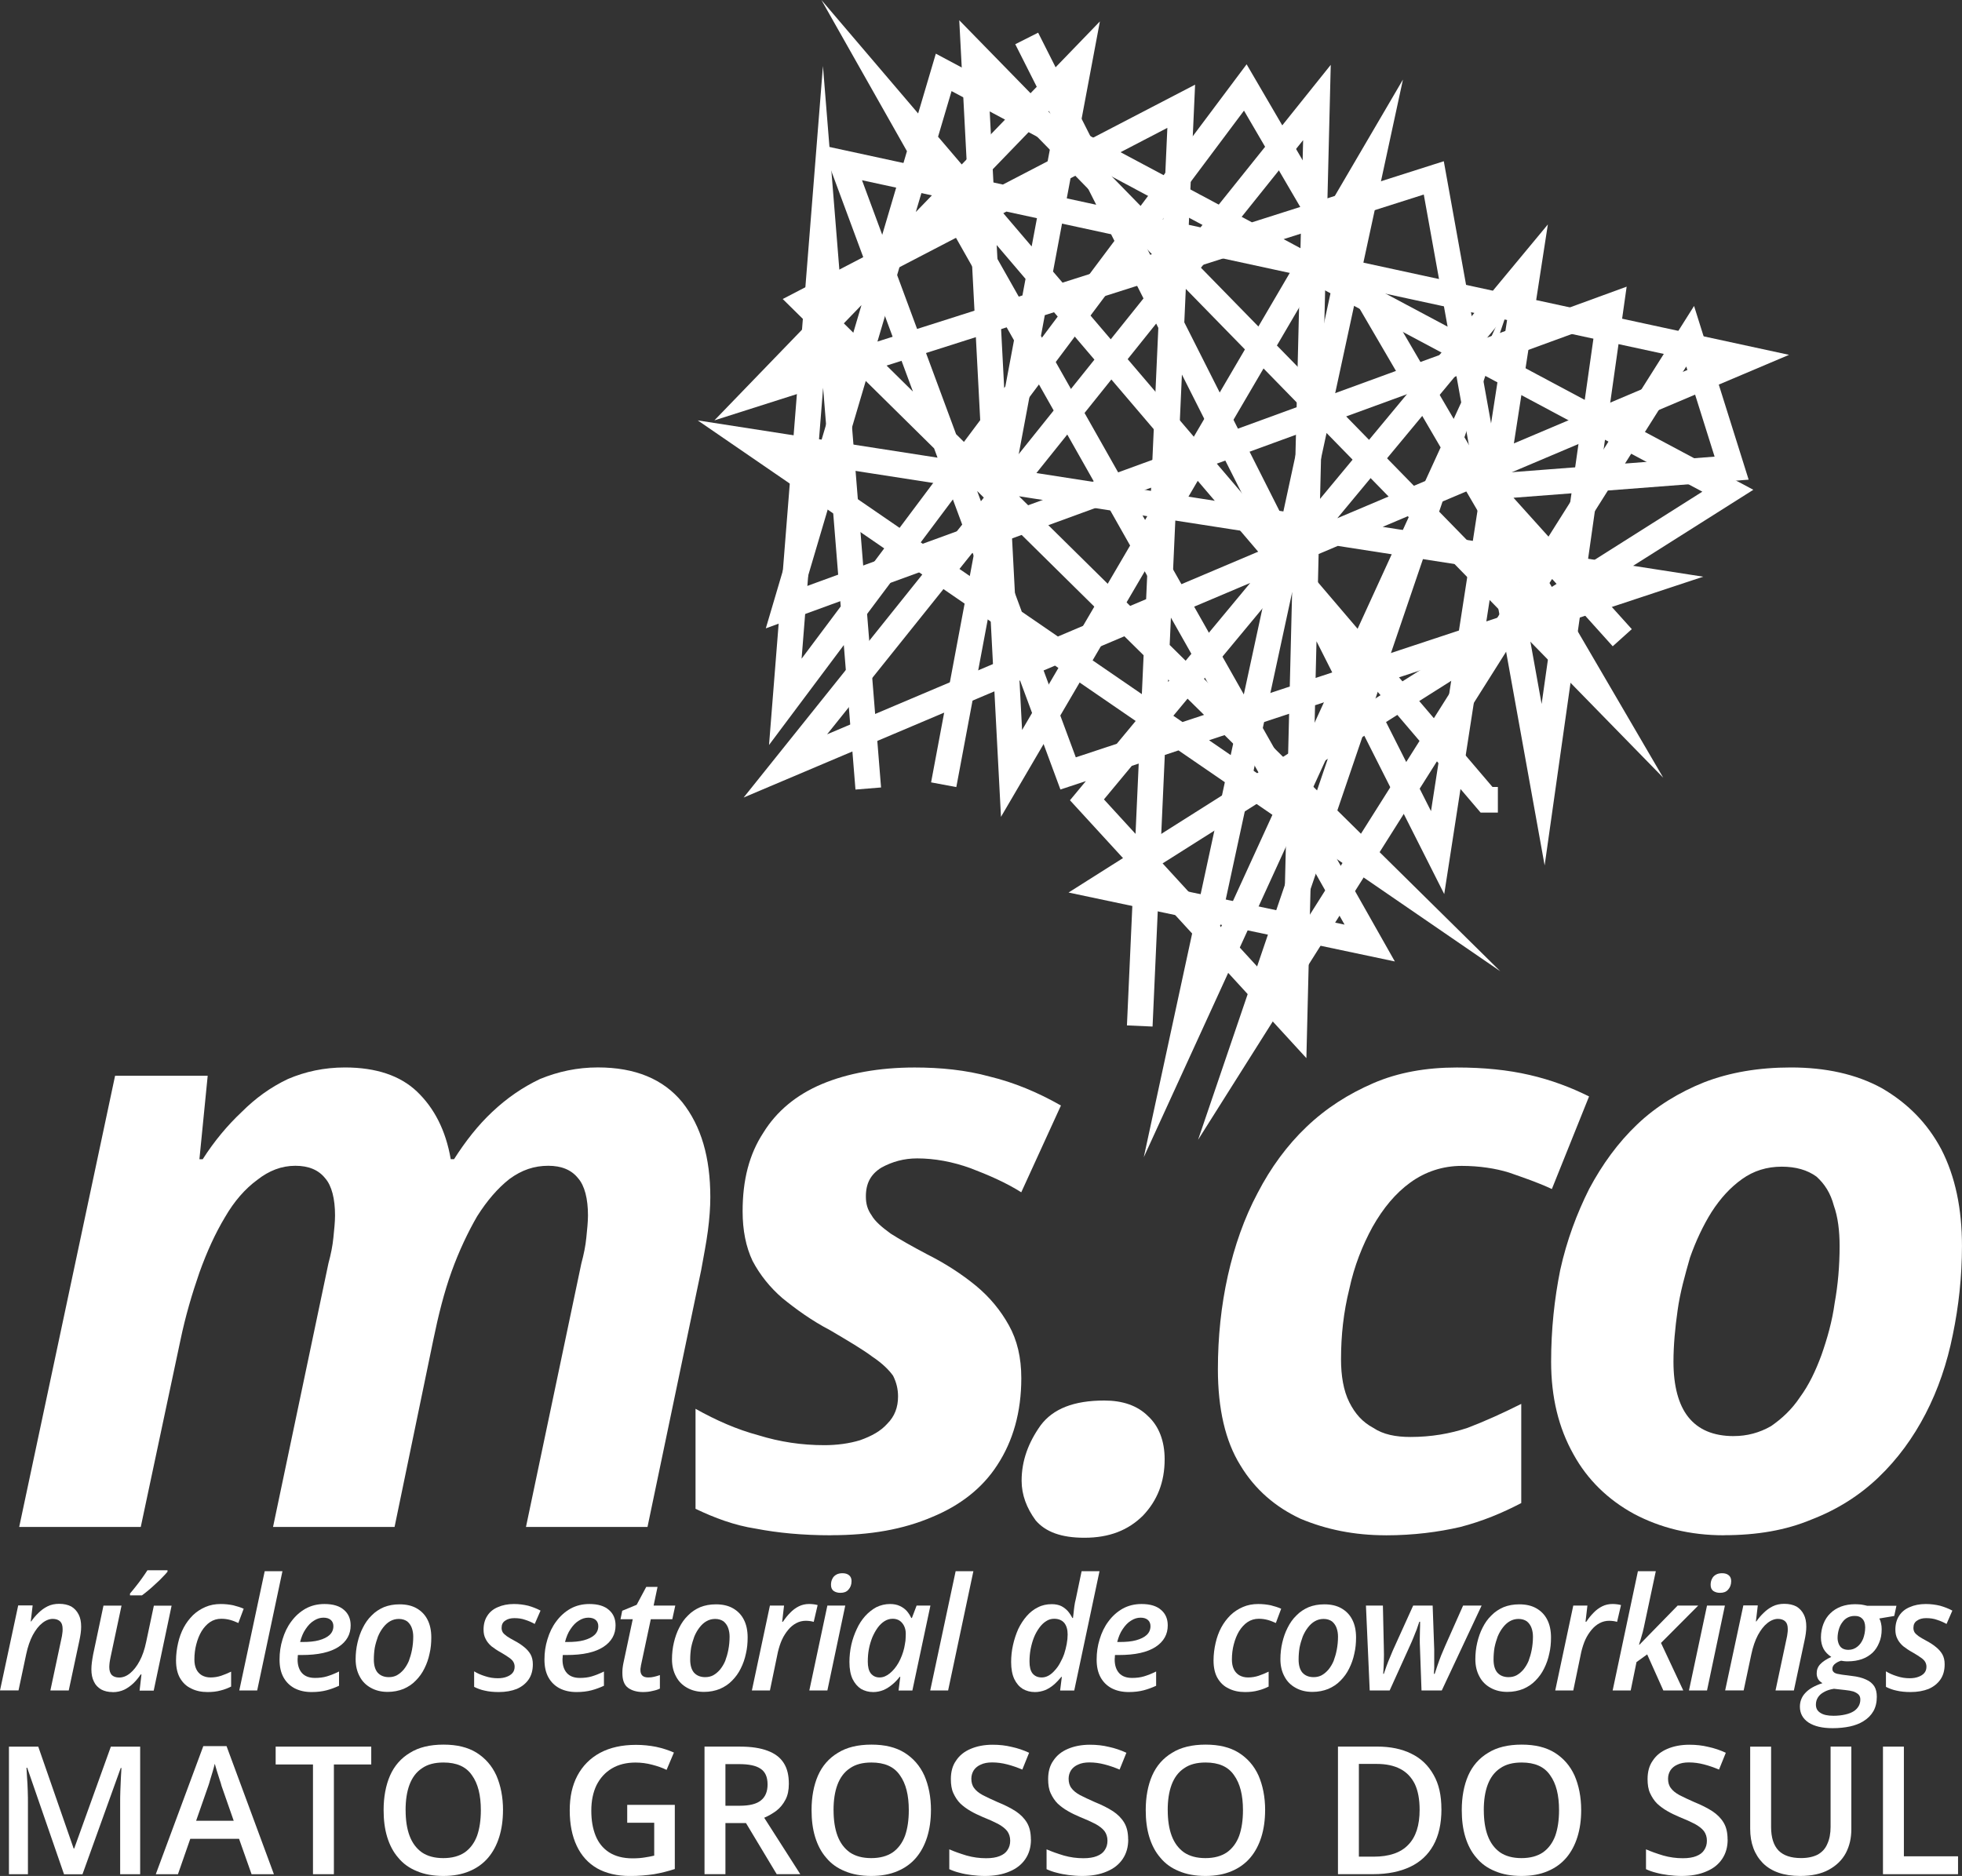 <?xml version="1.0" encoding="UTF-8"?><svg id="a" xmlns="http://www.w3.org/2000/svg" viewBox="0 0 500 478.19"><rect x="0" y="0" width="500" height="478.19" fill="#333333" stroke="none"/><defs><style>.b{fill:#fff;}</style></defs><path class="b" d="m4.89,389.24l24.44-115.03h23.6l-2.11,21.28h.84c2.95-4.63,6.32-8.64,9.9-12.01,3.58-3.58,7.37-6.32,11.8-8.43,4.42-1.9,9.27-2.95,14.54-2.95,8,0,14.11,2.11,18.33,6.11,4.42,4.21,7.37,9.9,8.64,17.27h.84c2.95-4.63,6.11-8.64,9.69-12.01,3.79-3.58,7.79-6.32,12.22-8.43,4.64-1.9,9.48-2.95,14.75-2.95,9.48,0,16.64,2.95,21.49,8.85,4.85,6.11,7.16,14.12,7.16,24.23,0,2.53-.21,5.48-.63,8.64-.42,3.16-1.05,6.32-1.69,9.9l-13.69,65.52h-30.97l14.12-67.21c.63-2.32,1.05-4.42,1.26-6.53.21-2.11.42-4,.42-5.69,0-4.21-.84-7.58-2.53-9.48-1.68-2.11-4.21-3.16-7.58-3.16-3.58,0-6.74,1.05-9.9,3.37-2.95,2.32-5.69,5.48-8.22,9.48-2.32,4-4.63,8.85-6.53,14.12-1.9,5.27-3.37,11.17-4.63,17.28l-9.9,47.82h-30.97l14.12-67.21c.63-2.32,1.05-4.42,1.26-6.53.21-2.11.42-4,.42-5.69,0-4.21-.84-7.58-2.53-9.48-1.69-2.11-4.21-3.16-7.58-3.16-3.58,0-6.74,1.27-9.69,3.58-3.16,2.32-5.9,5.48-8.22,9.48-2.53,4.21-4.63,8.85-6.53,14.12-1.9,5.48-3.58,11.17-4.85,17.28l-10.11,47.61H4.89Z"/><path class="b" d="m211.8,391.35c-7.37,0-13.69-.63-19.17-1.69-5.48-.84-10.53-2.74-15.38-5.06v-25.49c5.27,2.95,10.53,5.27,16.01,6.74,5.48,1.69,10.96,2.53,16.85,2.53,3.16,0,6.32-.42,9.06-1.26,2.95-1.05,5.27-2.32,6.95-4.21,1.9-1.9,2.74-4.21,2.74-6.95,0-1.9-.42-3.58-1.26-5.27-1.05-1.48-2.74-3.16-5.27-4.85-2.53-1.9-6.11-4-10.75-6.74-4.84-2.53-8.85-5.48-12.22-8.22-3.16-2.74-5.69-5.9-7.58-9.48-1.69-3.58-2.53-7.79-2.53-12.64,0-8,1.69-14.54,5.27-20.01,3.37-5.48,8.43-9.69,14.96-12.43,6.53-2.74,14.54-4.21,23.6-4.21,6.53,0,13.06.63,19.17,2.32,6.11,1.47,12.22,4,18.12,7.37l-10.11,22.12c-4-2.53-8.43-4.42-12.85-6.11-4.63-1.69-9.27-2.53-13.69-2.53-3.37,0-6.32.84-9.06,2.32-2.74,1.68-4,4-4,7.37,0,1.9.42,3.37,1.47,4.84.84,1.48,2.53,2.95,4.85,4.64,2.32,1.47,5.27,3.16,9.27,5.27,4.63,2.32,8.85,5.06,12.43,8,3.58,2.95,6.32,6.32,8.43,10.11,2.11,3.79,3.16,8.22,3.16,13.48,0,8.64-2.11,16.01-6.11,22.12-3.79,5.9-9.48,10.32-16.64,13.27-7.37,3.16-15.8,4.63-25.7,4.63"/><path class="b" d="m276.36,391.98c-5.9,0-9.9-1.48-12.43-4.43-2.32-3.16-3.58-6.53-3.58-10.11,0-5.06,1.69-9.69,4.85-14.12,3.16-4.21,8.43-6.32,16.22-6.32,4.64,0,8.43,1.26,11.17,4,2.74,2.53,4.21,6.32,4.21,10.96,0,5.9-1.9,10.53-5.48,14.33-3.79,3.79-8.64,5.69-14.96,5.69"/><path class="b" d="m353.14,391.35c-8.01,0-15.17-1.47-21.7-4.21-6.32-2.95-11.59-7.37-15.38-13.69-3.79-6.11-5.69-14.33-5.69-24.44,0-8.22.84-16.22,2.53-23.81,1.69-7.58,4.21-14.75,7.58-21.07,3.37-6.53,7.58-12.22,12.43-16.85,5.06-4.84,10.74-8.43,17.06-11.17,6.32-2.74,13.48-4,21.28-4,6.95,0,13.06.63,18.54,1.9,5.48,1.26,10.53,3.16,15.17,5.48l-9.48,23.6c-3.58-1.69-7.37-2.95-10.96-4.21-3.37-1.05-7.58-1.69-12.01-1.69-4.84,0-9.27,1.48-13.06,4.21-3.79,2.74-6.95,6.53-9.69,11.38-2.53,4.63-4.64,9.9-5.9,15.8-1.47,5.9-2.11,11.8-2.11,17.91,0,4.21.63,8,2.11,10.95,1.48,2.95,3.37,5.06,6.11,6.53,2.53,1.69,5.69,2.32,9.48,2.32,5.27,0,10.11-.84,14.54-2.32,4.42-1.68,9.06-3.79,13.69-6.11v25.28c-4.84,2.53-9.9,4.64-15.59,6.11-5.48,1.26-11.8,2.11-18.96,2.11"/><path class="b" d="m441.85,366.06c3.37,0,6.53-.84,9.48-2.53,2.74-1.9,5.27-4.21,7.37-7.37,2.32-3.16,4-6.74,5.48-10.74,1.48-4.21,2.74-8.64,3.37-13.27.84-4.63,1.26-9.48,1.26-14.54,0-3.79-.42-7.37-1.48-10.32-.84-3.16-2.32-5.48-4.42-7.37-2.32-1.69-5.27-2.53-8.85-2.53-3.79,0-7.16,1.05-10.11,3.16-2.95,2.11-5.48,4.84-7.79,8.43-2.11,3.37-4,7.37-5.48,11.59-1.26,4.43-2.53,8.85-3.16,13.48-.63,4.42-1.05,8.85-1.05,13.06,0,6.11,1.26,10.96,3.79,14.12,2.53,3.16,6.32,4.84,11.59,4.84m-2.53,25.28c-8.64,0-16.22-1.9-22.96-5.48-6.53-3.58-11.8-8.64-15.38-15.17-3.79-6.74-5.69-14.54-5.69-23.6,0-8.22.84-16.01,2.32-23.38,1.68-7.58,4.21-14.33,7.37-20.65,3.37-6.32,7.37-11.8,12.22-16.43,4.85-4.64,10.74-8.22,17.06-10.75,6.53-2.53,13.9-3.79,22.12-3.79,8.85,0,16.64,1.69,23.17,5.27,6.53,3.79,11.59,8.85,15.17,15.59,3.58,6.95,5.27,15.17,5.27,24.65,0,7.79-.84,15.38-2.32,22.54-1.47,7.37-3.79,14.12-6.95,20.22-3.16,6.11-7.16,11.59-12.01,16.22-4.84,4.63-10.53,8.22-17.06,10.74-6.53,2.74-13.9,4-22.33,4Z"/><path class="b" d="m0,430.91l4.64-21.69h3.68l-.48,4.08h.12c.52-.76,1.12-1.48,1.84-2.16.68-.68,1.44-1.24,2.32-1.68.88-.44,1.88-.64,2.96-.64,1.2,0,2.24.24,3.08.68.8.48,1.44,1.16,1.88,2.04.44.84.64,1.88.64,3.12,0,.52-.04,1.08-.12,1.68-.08.64-.2,1.2-.32,1.8l-2.72,12.76h-4.68l2.8-13.16c.12-.48.2-.96.24-1.36.08-.4.08-.76.08-1.12,0-.88-.2-1.52-.6-1.92-.44-.44-1.08-.68-1.92-.68s-1.8.36-2.68,1.08c-.88.68-1.68,1.72-2.4,3.04-.72,1.36-1.28,3-1.68,4.88l-1.96,9.24H0Z"/><path class="b" d="m33.13,406.67v-.48c.44-.52.96-1.12,1.48-1.8.56-.68,1.08-1.4,1.6-2.12s.96-1.4,1.36-2h5.12v.36c-.28.36-.68.8-1.2,1.32-.52.56-1.08,1.12-1.72,1.68-.64.6-1.24,1.16-1.88,1.68-.64.52-1.2,1-1.72,1.36h-3.04Zm-4.4,24.65c-1.16,0-2.16-.24-2.96-.68-.8-.48-1.44-1.12-1.84-2-.44-.88-.64-1.88-.64-3.12,0-.52.04-1.12.12-1.76.08-.64.2-1.32.32-2l2.64-12.48h4.6l-2.8,13.17c-.12.48-.16.96-.24,1.36-.04.4-.08.8-.08,1.12,0,.88.2,1.52.6,2,.44.44,1.08.68,1.92.68.96,0,1.88-.36,2.76-1.08.88-.72,1.72-1.76,2.44-3.12.72-1.32,1.28-2.96,1.68-4.88l1.96-9.24h4.52l-4.56,21.65h-3.6l.48-4.12h-.2c-.52.8-1.12,1.52-1.8,2.2-.72.68-1.48,1.24-2.36,1.68-.88.4-1.84.64-2.96.64Z"/><path class="b" d="m52.9,431.31c-1.56,0-2.92-.28-4.12-.88-1.24-.56-2.16-1.44-2.88-2.64-.68-1.16-1.04-2.68-1.04-4.52,0-1.56.2-3.04.52-4.44.32-1.44.8-2.76,1.44-3.96.64-1.2,1.44-2.24,2.36-3.16.92-.88,1.96-1.56,3.16-2.08,1.2-.52,2.48-.76,3.92-.76,1.12,0,2.16.12,3.16.32.96.24,1.88.52,2.68.88l-1.36,3.64c-.64-.28-1.28-.56-2-.76-.72-.2-1.48-.32-2.36-.32-1.04,0-2,.28-2.84.84-.84.56-1.56,1.36-2.16,2.32-.6,1-1.04,2.12-1.36,3.36-.32,1.2-.48,2.52-.48,3.88,0,.96.16,1.76.48,2.44.32.68.8,1.2,1.4,1.56.64.36,1.36.56,2.24.56.96,0,1.88-.16,2.72-.44.84-.28,1.68-.64,2.52-1.04v3.8c-.8.4-1.68.76-2.68,1-1,.28-2.08.4-3.32.4"/><polygon class="b" points="60.98 430.91 67.46 400.5 71.98 400.5 65.54 430.91 60.98 430.91"/><path class="b" d="m76.48,418.55h.64c1.6,0,3-.12,4.16-.44,1.16-.32,2.08-.76,2.72-1.36.64-.6.96-1.36.96-2.24,0-.68-.24-1.2-.64-1.56-.44-.4-1.08-.6-1.88-.6-.84,0-1.64.24-2.44.76-.8.48-1.48,1.2-2.12,2.16-.64.92-1.08,2.04-1.4,3.28m2.92,12.76c-1.64,0-3.08-.32-4.32-.96-1.2-.64-2.16-1.56-2.84-2.8-.68-1.24-1-2.72-1-4.52s.24-3.48.76-5.16c.52-1.72,1.24-3.24,2.24-4.56,1-1.36,2.2-2.44,3.6-3.24,1.44-.8,3.04-1.2,4.84-1.2,2.24,0,3.88.52,5,1.52,1.12.96,1.68,2.28,1.68,3.92,0,1.12-.24,2.16-.76,3.08-.52.92-1.28,1.72-2.32,2.4-1.04.68-2.32,1.2-3.92,1.56-1.6.36-3.44.52-5.56.52h-.88c-.04.2-.04.4-.04.6-.04.2-.04.4-.04.6,0,1.44.4,2.6,1.12,3.4.76.84,1.88,1.24,3.32,1.24,1.08,0,2.12-.12,3.04-.4.92-.28,1.96-.68,3.08-1.24v3.64c-1.04.48-2.12.88-3.2,1.16-1.08.28-2.32.44-3.8.44Z"/><path class="b" d="m99.11,427.51c.76,0,1.44-.16,2.04-.48.64-.36,1.2-.84,1.72-1.44.52-.64.96-1.36,1.32-2.2.32-.88.6-1.8.8-2.84.2-1.04.32-2.16.32-3.36,0-.8-.12-1.52-.36-2.2-.24-.68-.64-1.24-1.16-1.68-.56-.4-1.28-.64-2.16-.64-.8,0-1.56.2-2.24.6-.64.36-1.24.92-1.76,1.6-.52.68-.96,1.44-1.32,2.32-.32.88-.6,1.8-.8,2.8-.16,1-.24,2-.24,3.04,0,1.44.32,2.56.96,3.32.68.76,1.64,1.16,2.88,1.16m-.32,3.76c-1.64,0-3.08-.36-4.28-1.04-1.24-.68-2.2-1.64-2.84-2.88-.68-1.24-1.04-2.72-1.04-4.4,0-1.44.16-2.88.48-4.24.32-1.36.76-2.64,1.36-3.8.6-1.2,1.32-2.24,2.24-3.12.88-.92,1.92-1.6,3.12-2.12,1.2-.48,2.52-.72,4-.72,1.68,0,3.12.32,4.32,1,1.2.68,2.16,1.64,2.8,2.92.64,1.24.96,2.76.96,4.52,0,1.4-.12,2.8-.44,4.12-.28,1.36-.72,2.6-1.32,3.8-.56,1.16-1.32,2.2-2.2,3.08-.88.92-1.92,1.6-3.12,2.12-1.2.48-2.56.76-4.04.76Z"/><path class="b" d="m127.11,431.31c-1.36,0-2.56-.12-3.56-.36-1-.2-1.92-.56-2.72-.96v-3.96c.84.52,1.76.92,2.8,1.24,1.08.36,2.12.52,3.24.52.88,0,1.6-.12,2.24-.36.64-.24,1.16-.56,1.52-1,.36-.44.52-.96.52-1.6,0-.44-.12-.84-.32-1.2-.2-.36-.56-.72-1.08-1.08-.48-.36-1.2-.8-2.08-1.32-.96-.52-1.76-1.08-2.44-1.6-.64-.56-1.16-1.2-1.48-1.88-.36-.68-.52-1.44-.52-2.36,0-1.36.32-2.56.96-3.52.6-.96,1.52-1.72,2.68-2.2,1.16-.52,2.52-.8,4.12-.8,1.28,0,2.48.16,3.64.44,1.12.32,2.16.72,3.12,1.24l-1.48,3.4c-.72-.4-1.52-.76-2.4-1.04-.88-.32-1.8-.44-2.8-.44-.92,0-1.72.2-2.32.64-.64.4-.92,1.04-.92,1.84,0,.4.08.76.28,1.12.2.32.56.64,1.04,1,.48.32,1.12.72,1.96,1.16.92.48,1.72,1,2.4,1.56.72.56,1.28,1.2,1.68,1.88.4.72.6,1.56.6,2.56,0,1.56-.36,2.84-1.08,3.88-.72,1.04-1.72,1.84-3,2.4-1.32.52-2.84.8-4.6.8"/><path class="b" d="m143.99,418.55h.64c1.6,0,3-.12,4.16-.44,1.16-.32,2.08-.76,2.72-1.36.64-.6.96-1.36.96-2.24,0-.68-.24-1.2-.64-1.56-.44-.4-1.08-.6-1.88-.6-.84,0-1.64.24-2.44.76-.8.48-1.48,1.2-2.12,2.16-.64.92-1.08,2.04-1.4,3.28m2.92,12.76c-1.64,0-3.08-.32-4.32-.96-1.2-.64-2.16-1.56-2.84-2.8-.68-1.24-1-2.72-1-4.52s.24-3.48.76-5.16c.52-1.72,1.24-3.24,2.24-4.56,1-1.36,2.2-2.44,3.6-3.24,1.44-.8,3.04-1.2,4.84-1.2,2.24,0,3.88.52,5,1.52,1.12.96,1.68,2.28,1.68,3.92,0,1.12-.24,2.16-.76,3.08-.52.92-1.28,1.72-2.32,2.4-1.04.68-2.32,1.2-3.92,1.56-1.6.36-3.44.52-5.56.52h-.88c-.04.2-.04.4-.04.6-.04.2-.04.4-.04.6,0,1.44.4,2.6,1.12,3.4.76.84,1.88,1.24,3.32,1.24,1.08,0,2.12-.12,3.04-.4.92-.28,1.96-.68,3.08-1.24v3.64c-1.04.48-2.12.88-3.2,1.16-1.08.28-2.32.44-3.8.44Z"/><path class="b" d="m163.89,431.31c-1.56,0-2.84-.36-3.84-1.08-.96-.72-1.44-1.96-1.44-3.72,0-.36,0-.76.04-1.16.04-.44.12-.88.2-1.32l2.4-11.28h-3.12l.44-2.16,3.68-1.52,2.44-4.56h2.88l-1,4.76h5.52l-.76,3.48h-5.48l-2.4,11.28c-.08.28-.12.56-.16.88-.08.32-.08.56-.08.84,0,.56.16,1.04.48,1.36.32.32.84.48,1.48.48.52,0,1-.04,1.48-.16.48-.12.96-.24,1.52-.44v3.44c-.48.24-1.08.44-1.88.6-.76.2-1.56.28-2.4.28"/><path class="b" d="m179.73,427.51c.76,0,1.44-.16,2.04-.48.64-.36,1.2-.84,1.72-1.44.52-.64.96-1.36,1.32-2.2.32-.88.6-1.8.8-2.84.2-1.04.32-2.16.32-3.36,0-.8-.12-1.52-.36-2.2-.24-.68-.64-1.24-1.16-1.68-.56-.4-1.28-.64-2.16-.64-.8,0-1.56.2-2.24.6-.64.36-1.24.92-1.76,1.6-.52.68-.96,1.44-1.32,2.32-.32.88-.6,1.8-.8,2.8-.16,1-.24,2-.24,3.04,0,1.44.32,2.56.96,3.32.68.76,1.64,1.16,2.88,1.16m-.32,3.76c-1.64,0-3.08-.36-4.28-1.04-1.24-.68-2.2-1.64-2.84-2.88-.68-1.24-1.04-2.72-1.04-4.4,0-1.44.16-2.88.48-4.24.32-1.36.76-2.64,1.36-3.8.6-1.2,1.32-2.24,2.24-3.12.88-.92,1.92-1.6,3.12-2.12,1.2-.48,2.52-.72,4-.72,1.68,0,3.12.32,4.32,1,1.2.68,2.16,1.64,2.8,2.92.64,1.24.96,2.76.96,4.52,0,1.4-.12,2.8-.44,4.12-.28,1.36-.72,2.6-1.32,3.8-.56,1.16-1.32,2.2-2.2,3.08-.88.92-1.92,1.6-3.12,2.12-1.2.48-2.56.76-4.04.76Z"/><path class="b" d="m191.61,430.91l4.6-21.65h3.6l-.48,4.12h.2c.56-.84,1.16-1.6,1.84-2.28.64-.68,1.4-1.24,2.2-1.64.8-.4,1.68-.6,2.68-.6.36,0,.72.04,1.12.08.36.04.72.12,1,.2l-1,4.28c-.28-.08-.6-.16-.92-.2-.36-.04-.72-.08-1.08-.08-.88,0-1.68.2-2.44.6-.76.4-1.44.96-2.04,1.68-.6.72-1.16,1.56-1.6,2.52-.44.96-.76,2-1.04,3.12l-2.04,9.84h-4.6Z"/><path class="b" d="m214.17,406.02c-.68,0-1.24-.16-1.72-.48-.44-.32-.68-.84-.68-1.56,0-.6.12-1.12.36-1.56.2-.44.56-.8,1-1.04.4-.24.96-.36,1.56-.36.68,0,1.24.16,1.64.48.44.32.68.84.68,1.52,0,.92-.28,1.64-.8,2.2-.48.56-1.16.8-2.04.8m-7.92,24.89l4.6-21.65h4.56l-4.56,21.65h-4.6Z"/><path class="b" d="m224.15,427.59c.92,0,1.76-.36,2.6-1.04.84-.68,1.6-1.6,2.24-2.72.64-1.16,1.12-2.4,1.44-3.76.12-.64.24-1.24.32-1.84.04-.6.08-1.16.08-1.76,0-1.12-.32-2.04-.92-2.76-.6-.72-1.4-1.08-2.44-1.08-.72,0-1.4.2-2.04.6-.64.4-1.24.96-1.76,1.68-.52.72-.96,1.52-1.36,2.44-.36.92-.68,1.92-.88,3-.2,1.04-.28,2.12-.28,3.2,0,1.32.24,2.32.76,3,.56.68,1.28,1.04,2.24,1.04m-1.68,3.72c-1.12,0-2.12-.28-3.04-.8-.88-.56-1.6-1.4-2.16-2.52-.52-1.12-.8-2.56-.8-4.32,0-1.48.16-2.96.48-4.4.32-1.44.8-2.76,1.4-4.04.56-1.24,1.28-2.32,2.12-3.28.88-.96,1.84-1.72,2.88-2.28,1.08-.52,2.24-.8,3.48-.8.92,0,1.76.16,2.44.48.72.32,1.32.76,1.8,1.28.48.56.84,1.12,1.16,1.8h.16l1.2-3.16h3.52l-4.6,21.65h-3.52l.44-3.48h-.16c-.56.72-1.16,1.36-1.84,1.92-.72.6-1.44,1.08-2.28,1.44-.8.32-1.72.52-2.68.52Z"/><polygon class="b" points="237.06 430.91 243.54 400.5 248.06 400.5 241.62 430.91 237.06 430.91"/><path class="b" d="m265.48,427.59c.6,0,1.2-.16,1.76-.48.56-.32,1.08-.76,1.56-1.32.52-.56.96-1.16,1.36-1.92.4-.72.76-1.48,1.04-2.28.28-.84.48-1.68.64-2.52.16-.84.24-1.68.24-2.44,0-1.24-.28-2.2-.84-2.92-.6-.72-1.48-1.08-2.6-1.08-.76,0-1.44.2-2.08.64-.64.4-1.2.96-1.72,1.68-.52.72-1,1.56-1.36,2.48-.36.92-.64,1.92-.84,2.96-.2,1.08-.28,2.12-.28,3.16,0,1.32.24,2.32.76,3,.56.68,1.32,1.04,2.36,1.04m-1.8,3.72c-1.12,0-2.12-.28-3.04-.8-.88-.56-1.6-1.36-2.16-2.52-.52-1.12-.8-2.56-.8-4.32,0-1.48.16-2.96.48-4.36.32-1.44.76-2.76,1.32-4.04.6-1.24,1.32-2.36,2.16-3.32.84-.96,1.8-1.72,2.88-2.24,1.08-.56,2.24-.8,3.52-.8.92,0,1.72.16,2.4.48.64.32,1.2.76,1.68,1.28.44.52.84,1.12,1.16,1.76h.16c.04-.36.08-.8.16-1.32.04-.52.12-1.08.2-1.72.08-.6.2-1.2.36-1.8l1.48-7.08h4.56l-6.44,30.41h-3.6l.44-3.48h-.12c-.6.72-1.2,1.36-1.88,1.96-.68.6-1.4,1.04-2.2,1.4-.84.32-1.72.52-2.72.52Z"/><path class="b" d="m284.71,418.55h.64c1.6,0,3-.12,4.16-.44,1.16-.32,2.08-.76,2.72-1.36.64-.6.96-1.36.96-2.24,0-.68-.24-1.2-.64-1.56-.44-.4-1.08-.6-1.88-.6-.84,0-1.64.24-2.44.76-.8.48-1.48,1.2-2.12,2.16-.64.92-1.08,2.04-1.4,3.28m2.92,12.76c-1.64,0-3.08-.32-4.32-.96-1.2-.64-2.16-1.56-2.84-2.8-.68-1.24-1-2.72-1-4.52s.24-3.48.76-5.16c.52-1.72,1.24-3.24,2.24-4.56,1-1.36,2.2-2.44,3.6-3.24,1.44-.8,3.04-1.2,4.84-1.2,2.24,0,3.88.52,5,1.52,1.12.96,1.68,2.28,1.68,3.92,0,1.12-.24,2.16-.76,3.08-.52.92-1.28,1.72-2.32,2.4-1.04.68-2.32,1.2-3.92,1.56-1.6.36-3.44.52-5.56.52h-.88c-.04.2-.04.4-.04.6-.04.2-.04.4-.04.6,0,1.44.4,2.6,1.12,3.4.76.84,1.88,1.24,3.32,1.24,1.08,0,2.12-.12,3.04-.4.92-.28,1.96-.68,3.08-1.24v3.64c-1.04.48-2.12.88-3.2,1.16-1.08.28-2.32.44-3.8.44Z"/><path class="b" d="m317.3,431.31c-1.56,0-2.92-.28-4.12-.88-1.24-.56-2.16-1.44-2.88-2.64-.68-1.16-1.04-2.68-1.04-4.52,0-1.56.2-3.04.52-4.44.32-1.44.8-2.76,1.44-3.96.64-1.2,1.44-2.24,2.36-3.16.92-.88,1.96-1.56,3.16-2.08,1.2-.52,2.48-.76,3.92-.76,1.12,0,2.16.12,3.16.32.96.24,1.88.52,2.68.88l-1.36,3.64c-.64-.28-1.28-.56-2-.76-.72-.2-1.48-.32-2.36-.32-1.04,0-2,.28-2.84.84-.84.56-1.56,1.36-2.16,2.32-.6,1-1.04,2.12-1.36,3.36-.32,1.2-.48,2.52-.48,3.88,0,.96.16,1.76.48,2.44.32.68.8,1.2,1.4,1.56.64.36,1.36.56,2.24.56.96,0,1.88-.16,2.72-.44.84-.28,1.68-.64,2.52-1.04v3.8c-.8.4-1.68.76-2.68,1-1,.28-2.08.4-3.32.4"/><path class="b" d="m334.78,427.51c.76,0,1.44-.16,2.04-.48.64-.36,1.2-.84,1.72-1.44.52-.64.96-1.36,1.32-2.2.32-.88.6-1.8.8-2.84.2-1.04.32-2.16.32-3.36,0-.8-.12-1.52-.36-2.2-.24-.68-.64-1.24-1.16-1.68-.56-.4-1.28-.64-2.16-.64-.8,0-1.56.2-2.24.6-.64.36-1.24.92-1.76,1.6-.52.68-.96,1.44-1.32,2.32-.32.88-.6,1.8-.8,2.8-.16,1-.24,2-.24,3.04,0,1.44.32,2.56.96,3.32.68.76,1.64,1.16,2.88,1.16m-.32,3.76c-1.64,0-3.08-.36-4.28-1.04-1.24-.68-2.2-1.64-2.84-2.88-.68-1.24-1.04-2.72-1.04-4.4,0-1.44.16-2.88.48-4.24.32-1.36.76-2.64,1.36-3.8.6-1.2,1.32-2.24,2.24-3.12.88-.92,1.92-1.6,3.12-2.12,1.2-.48,2.52-.72,4-.72,1.68,0,3.12.32,4.32,1,1.2.68,2.16,1.64,2.8,2.92.64,1.24.96,2.76.96,4.52,0,1.4-.12,2.8-.44,4.12-.28,1.36-.72,2.6-1.32,3.8-.56,1.16-1.32,2.2-2.2,3.08-.88.92-1.92,1.6-3.12,2.12-1.2.48-2.56.76-4.04.76Z"/><path class="b" d="m349.06,430.91l-.96-21.65h4.32l.24,10.76c.04,1.24.04,2.4,0,3.48-.04,1.12-.08,2.16-.16,3.16h.16c.2-.6.44-1.32.72-2.08.28-.76.56-1.48.88-2.2.28-.68.52-1.24.68-1.64l5.2-11.48h4.96l.4,11.16v3.04c.04,1.08,0,2.16-.08,3.2h.2c.2-.64.44-1.36.72-2.16.28-.84.6-1.68.92-2.52.36-.84.68-1.64,1-2.36l4.6-10.36h4.72l-10.16,21.65h-5.16l-.4-11.08c-.04-.64-.04-1.28-.04-2s.04-1.44.04-2.2c.04-.76.04-1.52.04-2.24h-.2c-.2.64-.44,1.32-.68,2-.28.64-.52,1.32-.8,2-.28.68-.56,1.36-.88,2.04l-5.2,11.48h-5.08Z"/><path class="b" d="m384.46,427.51c.76,0,1.44-.16,2.04-.48.64-.36,1.2-.84,1.72-1.44.52-.64.96-1.36,1.32-2.2.32-.88.6-1.8.8-2.84.2-1.04.32-2.16.32-3.36,0-.8-.12-1.52-.36-2.2-.24-.68-.64-1.24-1.16-1.68-.56-.4-1.28-.64-2.16-.64-.8,0-1.56.2-2.24.6-.64.36-1.24.92-1.76,1.6-.52.68-.96,1.44-1.32,2.32-.32.88-.6,1.8-.8,2.8-.16,1-.24,2-.24,3.04,0,1.44.32,2.56.96,3.32.68.76,1.64,1.16,2.88,1.16m-.32,3.76c-1.64,0-3.08-.36-4.28-1.04-1.24-.68-2.2-1.64-2.84-2.88-.68-1.24-1.04-2.72-1.04-4.4,0-1.44.16-2.88.48-4.24.32-1.36.76-2.64,1.36-3.8.6-1.2,1.32-2.24,2.24-3.12.88-.92,1.92-1.6,3.12-2.12,1.2-.48,2.52-.72,4-.72,1.68,0,3.12.32,4.32,1,1.2.68,2.16,1.64,2.8,2.92.64,1.24.96,2.76.96,4.52,0,1.4-.12,2.8-.44,4.12-.28,1.36-.72,2.6-1.32,3.8-.56,1.16-1.32,2.2-2.2,3.08-.88.92-1.92,1.6-3.12,2.12-1.2.48-2.56.76-4.04.76Z"/><path class="b" d="m396.34,430.91l4.6-21.65h3.6l-.48,4.12h.2c.56-.84,1.16-1.6,1.84-2.28.64-.68,1.4-1.24,2.2-1.64.8-.4,1.68-.6,2.68-.6.36,0,.72.04,1.12.08.36.04.72.12,1,.2l-1,4.28c-.28-.08-.6-.16-.92-.2-.36-.04-.72-.08-1.08-.08-.88,0-1.68.2-2.44.6-.76.4-1.44.96-2.04,1.68-.6.72-1.16,1.56-1.6,2.52-.44.96-.76,2-1.04,3.12l-2.04,9.84h-4.6Z"/><path class="b" d="m410.97,430.91l6.44-30.41h4.56l-2.76,12.97c-.2.92-.36,1.76-.56,2.52-.2.76-.4,1.4-.56,1.96-.2.56-.32,1-.4,1.28h.12l9.72-9.96h5.24l-9.48,9.52,5.68,12.12h-5.08l-4.12-9.2-2.72,1.96-1.48,7.24h-4.6Z"/><path class="b" d="m438.34,406.02c-.68,0-1.24-.16-1.72-.48-.44-.32-.68-.84-.68-1.56,0-.6.12-1.12.36-1.56.2-.44.56-.8,1-1.04.4-.24.96-.36,1.56-.36.68,0,1.24.16,1.64.48.44.32.68.84.68,1.52,0,.92-.28,1.64-.8,2.2-.48.56-1.16.8-2.04.8m-7.92,24.89l4.6-21.65h4.56l-4.56,21.65h-4.6Z"/><path class="b" d="m439.64,430.91l4.64-21.69h3.68l-.48,4.08h.12c.52-.76,1.12-1.48,1.84-2.16.68-.68,1.44-1.24,2.32-1.68.88-.44,1.88-.64,2.96-.64,1.2,0,2.24.24,3.08.68.8.48,1.44,1.16,1.88,2.04.44.84.64,1.88.64,3.12,0,.52-.04,1.08-.12,1.68-.08.64-.2,1.2-.32,1.8l-2.72,12.76h-4.68l2.8-13.16c.12-.48.2-.96.24-1.36.08-.4.08-.76.08-1.12,0-.88-.2-1.52-.6-1.92-.44-.44-1.08-.68-1.92-.68s-1.8.36-2.68,1.08c-.88.68-1.68,1.72-2.4,3.04-.72,1.36-1.28,3-1.68,4.88l-1.96,9.24h-4.72Z"/><path class="b" d="m471.05,420.55c.88,0,1.64-.28,2.28-.8.64-.48,1.12-1.2,1.48-2.04.32-.88.52-1.84.52-2.92,0-.48-.08-.92-.2-1.28-.12-.36-.32-.68-.56-.92-.2-.2-.48-.4-.84-.52-.32-.12-.68-.16-1.12-.16-.68,0-1.28.16-1.8.44-.52.28-.96.68-1.32,1.2-.4.52-.68,1.12-.88,1.8-.2.72-.32,1.44-.32,2.24,0,.4.08.76.16,1.04.08.32.2.6.36.84.44.72,1.2,1.08,2.24,1.08m-3.8,16.81c1.12,0,2.12-.12,3-.32.88-.2,1.6-.48,2.16-.84.56-.36.96-.8,1.24-1.28.28-.48.44-1.04.44-1.68,0-.32-.04-.56-.12-.76-.08-.24-.2-.4-.4-.6-.32-.28-.72-.52-1.28-.72-.56-.16-1.24-.28-2.04-.36l-2.88-.32c-1.04.16-1.88.44-2.56.84-.68.36-1.2.84-1.52,1.36-.36.56-.52,1.16-.52,1.84,0,.92.36,1.6,1.12,2.08.76.52,1.88.76,3.36.76Zm-.24,3.16c-2.6,0-4.64-.48-6.12-1.44-1.44-.96-2.2-2.32-2.2-4.04,0-1.36.48-2.56,1.4-3.52.92-1,2.36-1.84,4.36-2.48-.52-.28-.88-.64-1.12-1.04-.24-.44-.36-.92-.36-1.44,0-.92.28-1.68.92-2.36.6-.64,1.56-1.28,2.8-1.84-.84-.56-1.52-1.24-1.96-2.04-.44-.84-.68-1.8-.68-2.92,0-1.28.24-2.44.64-3.48.4-1.04,1-1.96,1.76-2.68.76-.76,1.68-1.32,2.72-1.72,1.08-.4,2.28-.6,3.56-.6.52,0,1.04.04,1.56.08.52.08,1.04.2,1.56.32h7.44l-.56,2.6-3.8.64c.2.36.36.8.44,1.24.12.48.16,1,.16,1.52,0,1.28-.2,2.4-.64,3.4-.4,1-.96,1.88-1.72,2.6-.76.68-1.64,1.24-2.68,1.6-1.04.36-2.24.56-3.52.56-.36,0-.72,0-1-.04-.32-.04-.56-.08-.8-.12-.76.24-1.28.56-1.68.92-.36.36-.52.72-.52,1.16,0,.32.08.6.32.8.16.2.44.32.8.44.36.08.8.16,1.32.24l2.48.32c1.48.16,2.72.48,3.64.92.96.4,1.64,1,2.12,1.72.44.72.64,1.6.64,2.68,0,1.4-.28,2.64-.88,3.68-.6,1.04-1.44,1.88-2.56,2.56-.96.6-2.12,1.04-3.4,1.32-1.32.28-2.8.44-4.44.44Z"/><path class="b" d="m486.9,431.31c-1.36,0-2.56-.12-3.56-.36-1-.2-1.92-.56-2.72-.96v-3.96c.84.52,1.76.92,2.8,1.24,1.08.36,2.12.52,3.24.52.88,0,1.6-.12,2.24-.36.64-.24,1.16-.56,1.52-1,.36-.44.52-.96.52-1.6,0-.44-.12-.84-.32-1.2-.2-.36-.56-.72-1.08-1.08-.48-.36-1.2-.8-2.08-1.32-.96-.52-1.76-1.08-2.44-1.6-.64-.56-1.16-1.2-1.48-1.88-.36-.68-.52-1.44-.52-2.36,0-1.36.32-2.56.96-3.52.6-.96,1.52-1.72,2.68-2.2,1.16-.52,2.52-.8,4.12-.8,1.28,0,2.48.16,3.64.44,1.12.32,2.16.72,3.12,1.24l-1.48,3.4c-.72-.4-1.52-.76-2.4-1.04-.88-.32-1.8-.44-2.8-.44-.92,0-1.72.2-2.32.64-.64.4-.92,1.04-.92,1.84,0,.4.08.76.28,1.12.2.32.56.64,1.04,1,.48.32,1.12.72,1.96,1.16.92.48,1.72,1,2.4,1.56.72.56,1.28,1.2,1.68,1.88.4.72.6,1.56.6,2.56,0,1.56-.36,2.84-1.08,3.88-.72,1.04-1.72,1.84-3,2.4-1.32.52-2.84.8-4.6.8"/><path class="b" d="m16.31,477.74l-9.38-27.14h-.18c.05.59.09,1.41.14,2.46.09,1.09.14,2.19.18,3.42.05,1.18.05,2.32.05,3.42v17.85H2.28v-32.52h7.47l9.02,25.96h.14l9.34-25.96h7.47v32.52h-5.1v-18.08c0-1,0-2.09.05-3.23.05-1.18.09-2.28.14-3.32.04-1,.09-1.87.14-2.46h-.18l-9.75,27.1h-4.69Z"/><path class="b" d="m59.56,464.12l-3.1-8.88c-.09-.41-.27-.96-.5-1.64-.23-.68-.46-1.41-.68-2.14-.23-.77-.41-1.37-.55-1.87-.14.59-.32,1.28-.55,2.05-.23.73-.41,1.41-.64,2.1-.18.64-.32,1.14-.46,1.5l-3.1,8.88h9.57Zm4.55,13.62l-3.19-9.02h-12.43l-3.14,9.02h-5.65l12.11-32.65h5.92l12.07,32.65h-5.69Z"/><polygon class="b" points="85.09 477.74 79.76 477.74 79.76 449.77 70.25 449.77 70.25 445.22 94.61 445.22 94.61 449.77 85.09 449.77 85.09 477.74"/><path class="b" d="m103.37,461.43c0,2.51.32,4.69,1,6.51.68,1.82,1.73,3.23,3.14,4.24,1.41.96,3.23,1.46,5.46,1.46s4.05-.5,5.47-1.46c1.41-1,2.46-2.41,3.14-4.24.64-1.82.96-4.01.96-6.51,0-3.83-.73-6.79-2.28-8.93-1.5-2.19-3.92-3.23-7.24-3.23-2.23,0-4.05.46-5.47,1.46-1.46.96-2.5,2.37-3.19,4.19-.68,1.82-1,3.96-1,6.51m24.82,0c0,2.51-.32,4.78-.96,6.83-.64,2.05-1.59,3.83-2.82,5.28-1.28,1.5-2.87,2.64-4.74,3.42-1.91.82-4.14,1.23-6.69,1.23s-4.83-.41-6.74-1.23c-1.91-.77-3.51-1.91-4.74-3.42-1.28-1.46-2.19-3.23-2.82-5.28-.64-2.1-.91-4.37-.91-6.88,0-3.32.55-6.28,1.64-8.79,1.09-2.46,2.78-4.42,5.06-5.78,2.23-1.41,5.1-2.1,8.56-2.1s6.19.68,8.42,2.05c2.23,1.41,3.92,3.32,5.06,5.83,1.09,2.51,1.69,5.47,1.69,8.84Z"/><path class="b" d="m159.86,460.07h12.11v16.35c-1.69.55-3.46,1-5.28,1.32-1.82.27-3.87.46-6.15.46-3.28,0-6.1-.68-8.38-1.96-2.28-1.32-4.01-3.23-5.19-5.74-1.18-2.5-1.78-5.51-1.78-9.02s.64-6.38,1.96-8.88c1.32-2.46,3.23-4.42,5.74-5.78,2.55-1.37,5.6-2.05,9.2-2.05,1.73,0,3.46.18,5.1.5,1.68.36,3.19.86,4.55,1.46l-1.87,4.42c-1.09-.55-2.32-.96-3.69-1.32-1.37-.36-2.78-.55-4.24-.55-2.32,0-4.33.5-6.01,1.5-1.69,1-3.01,2.46-3.92,4.28-.87,1.82-1.32,3.96-1.32,6.47s.36,4.55,1.09,6.38c.73,1.82,1.87,3.23,3.42,4.24,1.55,1,3.55,1.55,6.01,1.55,1.23,0,2.28-.09,3.1-.23.86-.14,1.68-.27,2.41-.46v-8.38h-6.88v-4.55Z"/><path class="b" d="m188.33,449.68h-3.46v10.61h3.69c2.46,0,4.28-.46,5.37-1.37,1.14-.91,1.68-2.28,1.68-4.05,0-1.91-.59-3.23-1.78-4.01-1.18-.82-3.05-1.18-5.51-1.18m.32-4.46c2.82,0,5.15.36,6.97,1.05,1.82.68,3.19,1.68,4.1,3.1.91,1.41,1.32,3.14,1.32,5.33,0,1.59-.27,2.96-.86,4.05-.59,1.14-1.37,2.09-2.32,2.82-1,.73-2,1.32-3.1,1.78l9.2,14.39h-6.01l-7.83-13.03h-5.24v13.03h-5.33v-32.52h9.11Z"/><path class="b" d="m212.43,461.43c0,2.51.32,4.69,1,6.51.68,1.82,1.73,3.23,3.14,4.24,1.41.96,3.23,1.46,5.46,1.46s4.05-.5,5.47-1.46c1.41-1,2.46-2.41,3.14-4.24.64-1.82.96-4.01.96-6.51,0-3.83-.73-6.79-2.28-8.93-1.5-2.19-3.92-3.23-7.24-3.23-2.23,0-4.05.46-5.47,1.46-1.46.96-2.5,2.37-3.19,4.19-.68,1.82-1,3.96-1,6.51m24.82,0c0,2.51-.32,4.78-.96,6.83-.64,2.05-1.59,3.83-2.82,5.28-1.28,1.5-2.87,2.64-4.74,3.42-1.91.82-4.14,1.23-6.69,1.23s-4.83-.41-6.74-1.23c-1.91-.77-3.51-1.91-4.74-3.42-1.28-1.46-2.19-3.23-2.82-5.28-.64-2.1-.91-4.37-.91-6.88,0-3.32.55-6.28,1.64-8.79,1.09-2.46,2.78-4.42,5.06-5.78,2.23-1.41,5.1-2.1,8.56-2.1s6.19.68,8.42,2.05c2.23,1.41,3.92,3.32,5.06,5.83,1.09,2.51,1.69,5.47,1.69,8.84Z"/><path class="b" d="m262.73,468.9c0,1.91-.46,3.55-1.41,4.96-.96,1.41-2.28,2.46-4.05,3.19-1.78.77-3.87,1.14-6.28,1.14-1.18,0-2.32-.09-3.42-.23-1.05-.14-2.1-.32-3.05-.59-.96-.23-1.82-.55-2.6-.91v-5.06c1.32.59,2.78,1.09,4.42,1.59,1.64.46,3.28.68,4.96.68,1.41,0,2.55-.18,3.46-.55.91-.36,1.59-.87,2-1.55.46-.68.68-1.46.68-2.37,0-.96-.27-1.78-.77-2.46-.5-.64-1.32-1.28-2.32-1.82-1.05-.55-2.37-1.14-3.96-1.78-1.05-.46-2.05-.91-3.05-1.5-.96-.55-1.82-1.18-2.6-1.91-.73-.73-1.32-1.64-1.78-2.64-.46-1-.64-2.19-.64-3.6,0-1.82.41-3.42,1.32-4.69.86-1.32,2.09-2.32,3.73-3.01,1.59-.68,3.46-1.05,5.6-1.05,1.73,0,3.32.18,4.83.55,1.5.32,3.01.82,4.46,1.5l-1.73,4.28c-1.32-.55-2.6-1-3.87-1.32-1.23-.32-2.5-.5-3.83-.5-1.14,0-2.1.18-2.87.55-.77.32-1.37.82-1.78,1.41-.41.64-.64,1.37-.64,2.19,0,.96.23,1.78.73,2.41.46.64,1.18,1.23,2.19,1.78.96.5,2.23,1.09,3.78,1.78,1.82.73,3.32,1.5,4.6,2.32,1.23.82,2.19,1.78,2.87,2.92.68,1.14,1,2.55,1,4.28"/><path class="b" d="m287.52,468.9c0,1.91-.46,3.55-1.41,4.96-.96,1.41-2.28,2.46-4.05,3.19-1.78.77-3.87,1.14-6.28,1.14-1.18,0-2.32-.09-3.42-.23-1.05-.14-2.1-.32-3.05-.59-.96-.23-1.82-.55-2.6-.91v-5.06c1.32.59,2.78,1.09,4.42,1.59,1.64.46,3.28.68,4.96.68,1.41,0,2.55-.18,3.46-.55.91-.36,1.59-.87,2-1.55.46-.68.68-1.46.68-2.37,0-.96-.27-1.78-.77-2.46-.5-.64-1.32-1.28-2.32-1.82-1.05-.55-2.37-1.14-3.96-1.78-1.05-.46-2.05-.91-3.05-1.5-.96-.55-1.82-1.18-2.6-1.91-.73-.73-1.32-1.64-1.78-2.64-.46-1-.64-2.19-.64-3.6,0-1.82.41-3.42,1.32-4.69.87-1.32,2.09-2.32,3.73-3.01,1.59-.68,3.46-1.05,5.6-1.05,1.73,0,3.32.18,4.83.55,1.5.32,3.01.82,4.46,1.5l-1.73,4.28c-1.32-.55-2.6-1-3.87-1.32-1.23-.32-2.5-.5-3.83-.5-1.14,0-2.1.18-2.87.55-.77.32-1.37.82-1.78,1.41-.41.64-.64,1.37-.64,2.19,0,.96.23,1.78.73,2.41.46.64,1.18,1.23,2.19,1.78.96.5,2.23,1.09,3.78,1.78,1.82.73,3.32,1.5,4.6,2.32,1.23.82,2.19,1.78,2.87,2.92.68,1.14,1,2.55,1,4.28"/><path class="b" d="m297.59,461.43c0,2.51.32,4.69,1,6.51.68,1.82,1.73,3.23,3.14,4.24,1.41.96,3.23,1.46,5.46,1.46s4.05-.5,5.47-1.46c1.41-1,2.46-2.41,3.14-4.24.64-1.82.96-4.01.96-6.51,0-3.83-.73-6.79-2.28-8.93-1.5-2.19-3.92-3.23-7.24-3.23-2.23,0-4.05.46-5.47,1.46-1.46.96-2.5,2.37-3.19,4.19-.68,1.82-1,3.96-1,6.51m24.82,0c0,2.51-.32,4.78-.96,6.83-.64,2.05-1.59,3.83-2.82,5.28-1.28,1.5-2.87,2.64-4.74,3.42-1.91.82-4.14,1.23-6.69,1.23s-4.83-.41-6.74-1.23c-1.91-.77-3.51-1.91-4.74-3.42-1.28-1.46-2.19-3.23-2.82-5.28-.64-2.1-.91-4.37-.91-6.88,0-3.32.55-6.28,1.64-8.79,1.09-2.46,2.78-4.42,5.06-5.78,2.23-1.41,5.1-2.1,8.56-2.1s6.19.68,8.42,2.05c2.23,1.41,3.92,3.32,5.06,5.83,1.09,2.51,1.69,5.47,1.69,8.84Z"/><path class="b" d="m361.78,461.34c0-2.69-.41-4.87-1.23-6.6-.87-1.73-2.1-3.01-3.69-3.83-1.64-.86-3.64-1.28-6.01-1.28h-4.55v23.64h3.78c3.92,0,6.88-1,8.79-3.01,1.96-2,2.91-4.97,2.91-8.93m5.56-.18c0,3.69-.68,6.74-2.05,9.2-1.37,2.46-3.32,4.28-5.92,5.51-2.6,1.23-5.74,1.87-9.38,1.87h-9.02v-32.52h9.97c3.37,0,6.29.59,8.74,1.82,2.46,1.18,4.33,3.01,5.65,5.37,1.37,2.37,2,5.28,2,8.74Z"/><path class="b" d="m378.14,461.43c0,2.51.32,4.69,1,6.51.68,1.82,1.73,3.23,3.14,4.24,1.41.96,3.23,1.46,5.46,1.46s4.05-.5,5.47-1.46c1.41-1,2.46-2.41,3.14-4.24.64-1.82.96-4.01.96-6.51,0-3.83-.73-6.79-2.28-8.93-1.5-2.19-3.92-3.23-7.24-3.23-2.23,0-4.05.46-5.47,1.46-1.46.96-2.5,2.37-3.19,4.19-.68,1.82-1,3.96-1,6.51m24.82,0c0,2.51-.32,4.78-.96,6.83-.64,2.05-1.59,3.83-2.82,5.28-1.28,1.5-2.87,2.64-4.74,3.42-1.91.82-4.14,1.23-6.7,1.23s-4.83-.41-6.74-1.23c-1.91-.77-3.51-1.91-4.74-3.42-1.28-1.46-2.19-3.23-2.82-5.28-.64-2.1-.91-4.37-.91-6.88,0-3.32.55-6.28,1.64-8.79,1.09-2.46,2.78-4.42,5.06-5.78,2.23-1.41,5.1-2.1,8.56-2.1s6.19.68,8.42,2.05c2.23,1.41,3.92,3.32,5.06,5.83,1.09,2.51,1.69,5.47,1.69,8.84Z"/><path class="b" d="m440.28,468.9c0,1.91-.46,3.55-1.41,4.96s-2.28,2.46-4.05,3.19c-1.78.77-3.87,1.14-6.28,1.14-1.18,0-2.32-.09-3.42-.23-1.05-.14-2.1-.32-3.05-.59-.96-.23-1.82-.55-2.6-.91v-5.06c1.32.59,2.78,1.09,4.42,1.59,1.64.46,3.28.68,4.96.68,1.41,0,2.55-.18,3.46-.55.91-.36,1.59-.87,2-1.55.46-.68.68-1.46.68-2.37,0-.96-.27-1.78-.77-2.46-.5-.64-1.32-1.28-2.32-1.82-1.05-.55-2.37-1.14-3.96-1.78-1.05-.46-2.05-.91-3.05-1.5-.96-.55-1.82-1.18-2.6-1.91-.73-.73-1.32-1.64-1.78-2.64-.46-1-.64-2.19-.64-3.6,0-1.82.41-3.42,1.32-4.69.86-1.32,2.09-2.32,3.73-3.01,1.59-.68,3.46-1.05,5.6-1.05,1.73,0,3.32.18,4.83.55,1.5.32,3.01.82,4.46,1.5l-1.73,4.28c-1.32-.55-2.6-1-3.87-1.32-1.23-.32-2.5-.5-3.83-.5-1.14,0-2.1.18-2.87.55-.77.32-1.37.82-1.78,1.41-.41.64-.64,1.37-.64,2.19,0,.96.23,1.78.73,2.41.46.64,1.18,1.23,2.19,1.78.96.5,2.23,1.09,3.78,1.78,1.82.73,3.32,1.5,4.6,2.32,1.23.82,2.19,1.78,2.87,2.92.68,1.14,1,2.55,1,4.28"/><path class="b" d="m471.8,445.22v21.04c0,2.28-.46,4.28-1.41,6.1-.96,1.78-2.41,3.19-4.33,4.24-1.91,1.05-4.37,1.59-7.29,1.59-4.14,0-7.33-1.09-9.52-3.28-2.14-2.19-3.23-5.1-3.23-8.74v-20.95h5.33v20.49c0,2.69.64,4.69,1.91,6.01,1.27,1.28,3.19,1.91,5.74,1.91,1.73,0,3.14-.32,4.28-.91,1.09-.64,1.91-1.5,2.41-2.73.55-1.18.82-2.64.82-4.33v-20.45h5.28Z"/><polygon class="b" points="479.86 477.74 479.86 445.22 485.19 445.22 485.19 473.18 498.99 473.18 498.99 477.74 479.86 477.74"/><path class="b" d="m332.91,269.71l-37.7-41.13-1.49,33.09-6.53-.29,1.79-39.6-16.31-17.79,4.06-4.89-6.49,2.15-10.29-27.79-70.44,29.83,45.53-56.84-57.23-39.29,61.11,9.5-.87-2.36-38.58-38.08,20.52-10.67-10.56-28.51,46.15,10,16.79-8.73-13.64-27.04,5.83-2.94,13.61,26.97,26.39-13.72-1.61,35.73,2.99.65,33.19-41.43-1.19,48.36,42.51,9.21,14.01-16.89-2.98,19.28,64.44,13.96-71.27,30.19-2.82,18.24,52.22,8.12-56.37,18.67-9.63,62.23-25.53-50.58-7.39,2.45-.51,20.7,47.71,47.1-48.06-32.99-1.35,55.14Zm-37.29-50.35l31.15,33.98,1.06-43.19-27.5-18.87-3.49,1.16-1.21,26.92Zm-14.29-15.59l8.05,8.79.81-17.92-1.76.58-7.1,8.55Zm67.44-28.54l15.91,31.53,6.01-38.79-21.92,7.26Zm-40.65,13.46l17.28,11.86-13.34-13.17-3.94,1.31Zm10.91-3.61l9.19,9.07.3-12.21-9.49,3.14Zm-53.08-14.18l8.21,22.15,10.44-3.46,4.82-5.81-20.56-14.11-2.9,1.23Zm-25.52-20.74l-29.65,37.02,46.88-19.86-2.65-7.15-14.58-10.01Zm58.59,32.29l2.33,1.6,5.49-1.82-4.2-4.14-3.62,4.36Zm7.81-9.41l6.98,6.89,14.88-4.93.59-23.89-1.61-3.18-20.84,25.11Zm-30.83-6.39l14.99,10.29.45-9.91-4.9-4.84-10.53,4.46Zm21.7,6.56l-.03.63.3-.36-.27-.27Zm37.8-9.75l-.23,9.35,4.24-1.4-4.01-7.95Zm.34-13.84l9.94,19.71,26.02-8.61,2.54-16.38-33.41-5.19-4.89,2.07-.2,8.41Zm-37.75,14.79l4.06,4.01,16.46-19.83-20.2,8.55-.33,7.27Zm-37.68-8.47l9.19,6.31,11.89-5.04-26.1-25.76-2.77,3.46,7.78,21.03Zm120.39-10.61l-2.02,13.07,27.5-9.11-25.48-3.96Zm-121.11-18.83l28.32,27.95,4.07-1.72.95-21.05-33.33-5.18Zm39.83,6.19l-.78,17.21,24.65-10.44-1.67-3.32-22.2-3.45Zm-55,12.34l6.54,4.49-3.21-8.66-3.34,4.17Zm-39.34-27l33.94,23.3,6.09-7.61-3.72-10.04-36.31-5.64Zm147.18,16.27l22.98,3.57,2.2-14.24-25.18,10.67Zm30.57-52.97l-42.13,50.77,37.93-16.06,5.34-34.47-1.13-.24Zm-56.88,48.88l3.72.58,1.49-60.66-22.77-4.93-6.27,7.83-.41,9.14,24.24,48.05Zm-26.23-4.08l18.28,2.84-16.9-33.49-1.38,30.65Zm-50.81-.99l.97,2.63.74-.93-1.72-1.7Zm88.75-53.6l-1.36,55.63,39.33-47.4-37.97-8.23Zm-73.64,49.04l29.2,4.54,1.87-41.54-.55-1.1-30.52,38.1Zm-12.38-1.93l4.93.77,34.74-43.35-8.26-16.36-26.67-5.78-28.38,14.76,15.55,41.98,8.09,7.99Zm138.72-35.7l-4.66,30.08,48.56-20.57-43.91-9.51Zm-180.03-5.08l22.23,21.95-10.41-28.1-11.83,6.15Zm80.94-16.39l4.43,8.77.35-7.74-4.78-1.04Zm21.68-1.99l18.36,3.98.68-27.75-19.04,23.77Zm-93.37-13.54l6.13,16.55,20.67-10.75-26.8-5.81Zm67.9,8.02l8.86,1.92,1.05-23.3-16.4,8.53,6.49,12.85Zm-22.02-4.77l13.8,2.99-4.06-8.05-9.74,5.06Z"/><path class="b" d="m355.47,245.08l-83.16-17.57,48.4-30.62-38.71-68.44-26.58,9.71-11.71,62.47-6.43-1.2,11-58.66-53.12,19.4,18.67-63.14-31.77,10.12,41.48-42.94,7.59-25.67L209.33,0l24.65,28.92,4.51-15.24,22.35,11.93,19.46-20.15-5.21,27.75,43.96,23.46,48.89-15.57,8.28,45.97,38.32-14-4.55,32.13,36.83,19.65-43.51,27.52-9.67,68.23-10.05-55.76-21.91,13.86,18.67,21.9h1.37v6.54h-4.39l-21.23-24.91-26.65,16.85,26.01,45.99Zm-66.08-20.64l53.26,11.25-18.72-33.1-34.54,21.85Zm-1.17-98.26l38.02,67.21,25.58-16.18-48.28-56.63-15.32,5.6Zm101.34,34.89l3.31,18.38,3.19-22.5-6.5,4.11Zm-79.47-42.88l47.31,55.49,24.94-15.78-11.17-62.02-61.08,22.31Zm67.64-22.8l10.58,58.74,8.95-5.66,5.62-39.65-25.16-13.43Zm-156.37-.75l-16.25,54.94,44.57-16.28,8.73-46.55-1.87-3.31-35.17,11.2Zm187.66,17.45l-4.51,31.79,29.32-18.55-24.82-13.24Zm-145.62-16.51l-6.58,35.11,21.91-8-15.33-27.11Zm1.87-9.97l19.68,34.8,14.07-5.14-30.41-35.68-2.35.75-.98,5.27Zm10.09-8.16l30.21,35.44,62.29-22.76-49.45-26.39-43.05,13.71Zm108.49,13.8l20.01,10.68,2.69-18.97-22.7,8.29Zm-164.31-13.48l-14.78,15.3,11.32-3.61,3.46-11.69Zm9.83-10.17l-5.76,19.47,29.64-9.44-12.4-21.92-11.49,11.89Zm97.75-6.63l41.79,22.3-6.07-33.68-35.72,11.37Zm-78.52-4.85l11.02,19.49.94-.3.79-4.22-12.76-14.97Zm19.76,13.1l2.42,2.83,39.6-12.61-36.53-19.5-5.49,29.27Zm-19.01-22.3l13.56,15.9,4.9-26.1-5.68-3.03-12.78,13.23Zm-13.72-.46l-2.24,7.58,4.12-4.26-1.88-3.32Zm3.43-11.61l6.03,7.07,11.04-11.43-13.63-7.27-3.44,11.63Zm27.79-6.05l2.21,1.18.8-4.31-3.02,3.13Z"/><path class="b" d="m291.47,295.04l41.12-190.27-10.59-10.85-66.91,114.3-4.76-90.93-29.36,39.22,3.56,44.22-6.52.53-2.97-36.83-19.06,25.47,13.74-173.07,10.46,129.84,29.62-39.57-5.34-101.94,46.21,47.33,27.02-36.1,21.03,36.03,18.81-32.14-10.15,46.97,23.08,39.53,16.91-36.95-14.17,41.63,5.49,9.41,27.3-2.1,25.73-40.78,13.91,44.28-35.87,2.76-10.6,16.8,16.69,18.54-4.86,4.37-15.45-17.17-.66,1.04,28.98,49.63-36.63-37.51-81.91,129.81,34.24-100.58-48.1,105.07Zm72.92-157.7l-35.02,102.85,53.17-84.26-18.15-18.59Zm-26.33-26.96l-27.49,127.24,48.43-105.8-20.93-21.44Zm-81.62-1.26l4.03,76.96,56.79-97.01-25.93-26.56-34.88,46.6Zm-46.68-10.27l-5.48,69.05,9.97-13.32-4.49-55.73Zm181.06,56.21l.63.65-.5-.86-.13.21Zm-24.07-24.65l19.38,19.85,1.11-1.76-16.83-28.83-3.66,10.75Zm18.96-3.52l8.91,9.9,7.02-11.13-15.93,1.22Zm-45.99-24.16l22.19,22.73,5.22-11.41-21.79-37.33-5.62,26.01Zm90-9.3l-15.6,24.73,22.83-1.76-7.22-22.97ZM251.89,22.13l4.02,76.79,30.8-41.14-34.82-35.65Zm73.53,65.95l8.82,9.03,6.21-28.76-1.74-2.99-13.3,22.71Zm-30.13-30.85l25.4,26,14.25-24.34-17.92-30.69-21.72,29.03Z"/></svg>